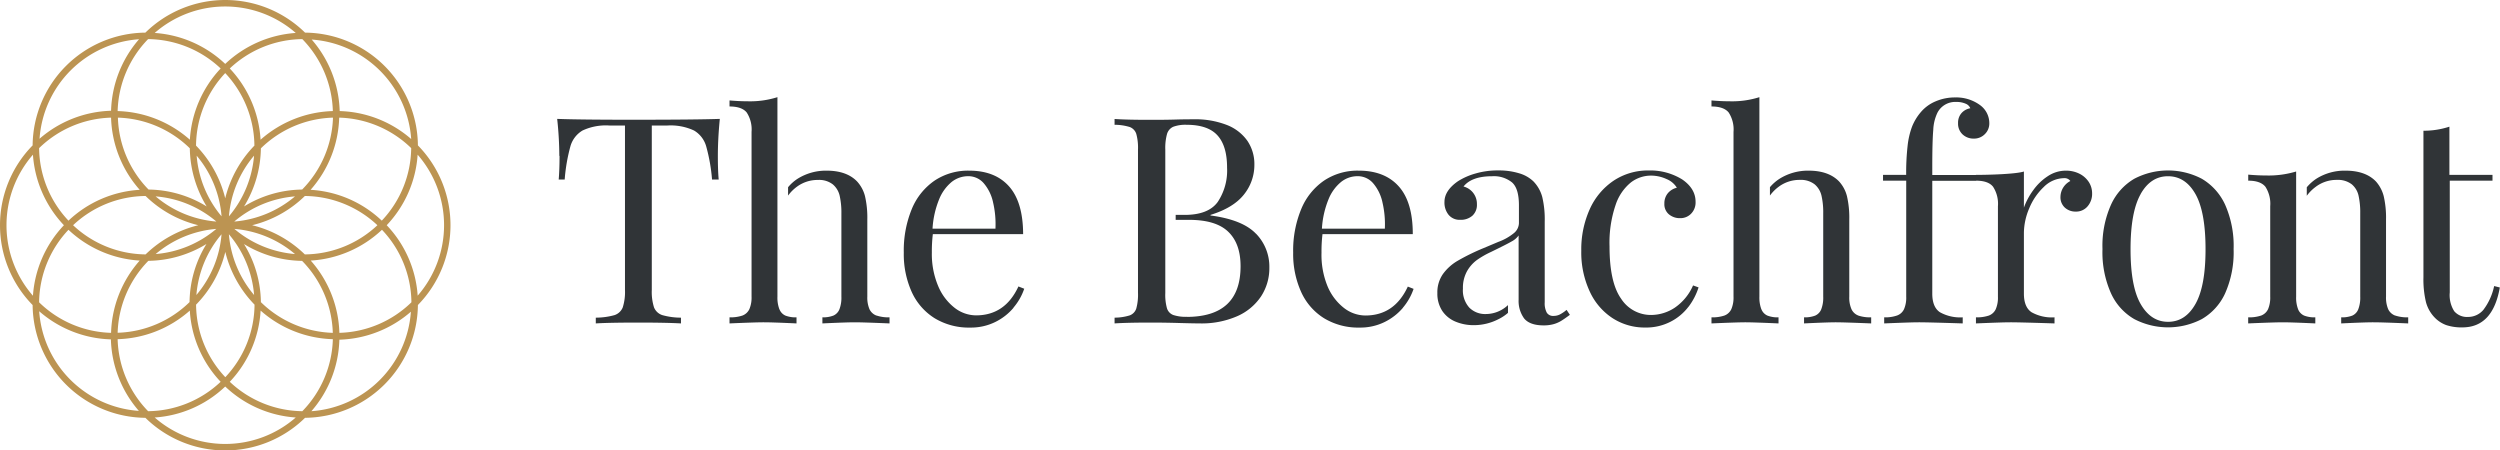 <?xml version="1.0" encoding="UTF-8"?> <svg xmlns="http://www.w3.org/2000/svg" viewBox="0 0 559.34 100.78"><defs><style>.ac23fdb3-b0c1-4d1c-bbfb-fa5fd92b5dfa{fill:#303437;}.e7badfd5-cc33-4943-ab5f-e4f12548a07d{fill:#bc9452;}</style></defs><title>logo-with-both</title><g id="ab4e9da0-8e8d-4cf5-b09d-c92ea9b83c4b" data-name="Layer 2"><g id="e1ed6ffd-d6b1-4cd1-8fc4-7eb51876f647" data-name="Layer 6"><path class="ac23fdb3-b0c1-4d1c-bbfb-fa5fd92b5dfa" d="M125.14,34.87a78,78,0,0,0-.48-8.27q5.37.2,18.24.19t18.15-.19c-.3,3.07-.44,5.83-.44,8.27,0,2.17.06,3.93.19,5.3h-1.49A39.36,39.36,0,0,0,158,32.74a6,6,0,0,0-2.72-3.54,12.35,12.35,0,0,0-5.95-1.12h-3.5V64.85a11.41,11.41,0,0,0,.5,3.93,3,3,0,0,0,1.84,1.72,15.41,15.41,0,0,0,4.19.57v1.29q-3.41-.19-9.5-.19-6.47,0-9.56.19V71.07a15.57,15.57,0,0,0,4.2-.57,3,3,0,0,0,1.83-1.72,11.41,11.41,0,0,0,.5-3.93V28.08h-3.5a12.35,12.35,0,0,0-6,1.12,6,6,0,0,0-2.71,3.54,39.2,39.2,0,0,0-1.28,7.43H125c.12-1.37.19-3.13.19-5.3"></path><path class="ac23fdb3-b0c1-4d1c-bbfb-fa5fd92b5dfa" d="M222.18,45.25A9.67,9.67,0,0,0,220.1,41a4.55,4.55,0,0,0-3.5-1.58,5.94,5.94,0,0,0-3.67,1.28,9.74,9.74,0,0,0-2.82,3.91,20.58,20.58,0,0,0-1.47,6.55h14.08a21.36,21.36,0,0,0-.54-5.9m4.59,23.59a12.59,12.59,0,0,1-4.13,3.21,12.29,12.29,0,0,1-5.54,1.23,14.74,14.74,0,0,1-8-2.1,13.51,13.51,0,0,1-5.13-5.9,20.58,20.58,0,0,1-1.76-8.76A24.42,24.42,0,0,1,204,46.77a14.29,14.29,0,0,1,5.1-6.36,13.5,13.5,0,0,1,7.72-2.23q5.81,0,8.94,3.52t3.15,10.68h-20.2a32.06,32.06,0,0,0-.22,4.14,18.31,18.31,0,0,0,1.4,7.45,12,12,0,0,0,3.68,4.89,7.88,7.88,0,0,0,4.79,1.7q6.51,0,9.5-6.47l1.3.51a12.92,12.92,0,0,1-2.42,4.24"></path><path class="ac23fdb3-b0c1-4d1c-bbfb-fa5fd92b5dfa" d="M309.3,45.25A9.67,9.67,0,0,0,307.22,41a4.53,4.53,0,0,0-3.5-1.58,5.89,5.89,0,0,0-3.66,1.28,9.66,9.66,0,0,0-2.83,3.91,20.58,20.58,0,0,0-1.47,6.55h14.08a21.36,21.36,0,0,0-.54-5.9m4.6,23.59a12.73,12.73,0,0,1-4.14,3.21,12.29,12.29,0,0,1-5.54,1.23,14.74,14.74,0,0,1-8-2.1,13.42,13.42,0,0,1-5.12-5.9,20.58,20.58,0,0,1-1.77-8.76,24.24,24.24,0,0,1,1.8-9.75,14.34,14.34,0,0,1,5.09-6.36A13.5,13.5,0,0,1,304,38.18q5.8,0,8.95,3.52t3.14,10.68h-20.2a32.06,32.06,0,0,0-.22,4.14A18.47,18.47,0,0,0,297,64a12,12,0,0,0,3.68,4.89,7.89,7.89,0,0,0,4.8,1.7q6.5,0,9.5-6.47l1.29.51a13.07,13.07,0,0,1-2.41,4.24"></path><path class="ac23fdb3-b0c1-4d1c-bbfb-fa5fd92b5dfa" d="M377.78,68.62a11.73,11.73,0,0,1-4,3.35,11.92,11.92,0,0,1-5.69,1.31,13.19,13.19,0,0,1-7.29-2.09,14.13,14.13,0,0,1-5.13-6,20.7,20.7,0,0,1-1.88-9.09,21.88,21.88,0,0,1,1.91-9.33,15.11,15.11,0,0,1,5.35-6.36,13.85,13.85,0,0,1,7.8-2.27,13.56,13.56,0,0,1,7.51,2q3,2.06,3,5a3.57,3.57,0,0,1-1,2.67,3.3,3.3,0,0,1-2.44,1,3.78,3.78,0,0,1-2.54-.87,2.94,2.94,0,0,1-1-2.38,3.53,3.53,0,0,1,.77-2.32A3.77,3.77,0,0,1,375.17,42a4.8,4.8,0,0,0-2.31-1.94,8.3,8.3,0,0,0-3.5-.77,7.42,7.42,0,0,0-4.45,1.51,10.84,10.84,0,0,0-3.44,5.05,26.25,26.25,0,0,0-1.36,9.28c0,5.37.86,9.26,2.59,11.7a7.92,7.92,0,0,0,6.72,3.64,9.65,9.65,0,0,0,5.26-1.61,11.65,11.65,0,0,0,4.12-5l1.23.44a14.38,14.38,0,0,1-2.25,4.34"></path><path class="ac23fdb3-b0c1-4d1c-bbfb-fa5fd92b5dfa" d="M426.79,32.71a17.9,17.9,0,0,1,1-4.37,11.6,11.6,0,0,1,2-3.29,8.71,8.71,0,0,1,3.29-2.38,10.91,10.91,0,0,1,4.38-.87,9,9,0,0,1,5.62,1.77,5,5,0,0,1,2,4,3.3,3.3,0,0,1-1,2.44,3.35,3.35,0,0,1-2.48,1,3.56,3.56,0,0,1-2.51-.95,3.27,3.27,0,0,1-1-2.52,3.24,3.24,0,0,1,.74-2.2,3.39,3.39,0,0,1,2-1.12,1.83,1.83,0,0,0-1-1,5,5,0,0,0-2.15-.41,4.47,4.47,0,0,0-4.2,2.4,9.82,9.82,0,0,0-.94,3.87c-.15,1.71-.22,4.52-.22,8.41v1.67h9.8v1.29h-9.8V65.7c0,2,.57,3.39,1.7,4.15A9.25,9.25,0,0,0,439.13,71v1.36q-8-.26-9.94-.25-1.57,0-7.63.25V71a8,8,0,0,0,2.88-.41A2.74,2.74,0,0,0,426,69.17a6.45,6.45,0,0,0,.49-2.8V40.42H421.3V39.13h5.18a54.32,54.32,0,0,1,.31-6.42"></path><path class="ac23fdb3-b0c1-4d1c-bbfb-fa5fd92b5dfa" d="M454.92,42.54a12.11,12.11,0,0,1,3.26-3.13,7.26,7.26,0,0,1,4-1.23,6.71,6.71,0,0,1,3.05.68,5.4,5.4,0,0,1,2.1,1.85,4.63,4.63,0,0,1,.75,2.55,4.26,4.26,0,0,1-1,2.89,3.34,3.34,0,0,1-2.68,1.19,3.51,3.51,0,0,1-2.43-.9A3.13,3.13,0,0,1,461,44a4.06,4.06,0,0,1,2.21-3.5,1.56,1.56,0,0,0-1.36-.64,6.55,6.55,0,0,0-4.61,2A13.76,13.76,0,0,0,454,46.64,14.29,14.29,0,0,0,452.82,52V65.7c0,2,.57,3.39,1.7,4.15A9.26,9.26,0,0,0,459.67,71v1.36q-8-.26-9.94-.25-1.71,0-7.64.25V71a8.35,8.35,0,0,0,2.89-.4,2.79,2.79,0,0,0,1.54-1.42,6.56,6.56,0,0,0,.49-2.81V46.14a7,7,0,0,0-1.09-4.36c-.72-.91-2-1.36-3.83-1.36V39.13c2.77,0,9-.17,10.73-.76v8.08a15.5,15.5,0,0,1,2.1-3.91"></path><path class="ac23fdb3-b0c1-4d1c-bbfb-fa5fd92b5dfa" d="M478.93,43.45q-2.25,4-2.25,12.31T478.93,68c1.51,2.64,3.55,4,6.14,4s4.63-1.32,6.14-4,2.25-6.73,2.25-12.26-.75-9.66-2.25-12.31-3.55-4-6.14-4-4.63,1.32-6.14,4M492.63,40a13,13,0,0,1,5.21,5.8,22.7,22.7,0,0,1,1.9,9.92,22.62,22.62,0,0,1-1.9,9.91,12.79,12.79,0,0,1-5.21,5.76,16.37,16.37,0,0,1-15.12,0,12.71,12.71,0,0,1-5.2-5.76,22.47,22.47,0,0,1-1.91-9.91,22.55,22.55,0,0,1,1.91-9.92,12.87,12.87,0,0,1,5.2-5.8,16.29,16.29,0,0,1,15.12,0"></path><path class="ac23fdb3-b0c1-4d1c-bbfb-fa5fd92b5dfa" d="M557.66,39.13v1.29H548.1v25a6.71,6.71,0,0,0,1,4.21,3.74,3.74,0,0,0,3.09,1.28,4.46,4.46,0,0,0,3.45-1.61,13.35,13.35,0,0,0,2.39-5.3l1.27.32c-1.06,6-3.85,8.93-8.4,8.93a10.8,10.8,0,0,1-3.6-.52,6.88,6.88,0,0,1-2.52-1.63,7.87,7.87,0,0,1-2-3.49,21.67,21.67,0,0,1-.57-5.57V29.25a18.35,18.35,0,0,0,5.81-.91V39.13Z"></path><path class="ac23fdb3-b0c1-4d1c-bbfb-fa5fd92b5dfa" d="M350.5,69.33a8.2,8.2,0,0,1-1.45,1,3.11,3.11,0,0,1-1.45.35,1.65,1.65,0,0,1-1.53-.73,4.46,4.46,0,0,1-.46-2.33v-18a21.74,21.74,0,0,0-.55-5.54,8,8,0,0,0-2-3.52,7.69,7.69,0,0,0-3.15-1.78,15.41,15.41,0,0,0-4.67-.65,17.65,17.65,0,0,0-5.16.7,14.71,14.71,0,0,0-3.9,1.73q-3,2.09-3,4.61a4.33,4.33,0,0,0,.93,2.9,3.18,3.18,0,0,0,2.57,1.11,3.94,3.94,0,0,0,2.76-.93,3.28,3.28,0,0,0,1-2.57,4,4,0,0,0-3-3.95c1.22-1.53,3.35-2.3,6.41-2.3a6.47,6.47,0,0,1,4.43,1.37q1.56,1.36,1.56,5.13v4a3,3,0,0,1-1.09,2.2,12,12,0,0,1-3.55,2L332,55.48a47.93,47.93,0,0,0-5.84,2.85,10.68,10.68,0,0,0-3.37,3.05,7.14,7.14,0,0,0-1.2,4.2,7,7,0,0,0,1.11,4,6.6,6.6,0,0,0,3,2.4,10.51,10.51,0,0,0,4.1.77,12,12,0,0,0,5.4-1.31A9.69,9.69,0,0,0,337.39,70V68.26a7.22,7.22,0,0,1-4.91,2,5,5,0,0,1-3.75-1.44,5.79,5.79,0,0,1-1.42-4.25,7.66,7.66,0,0,1,.91-3.88,8,8,0,0,1,2.21-2.51,20.06,20.06,0,0,1,3.16-1.81c2.33-1.14,3.87-1.91,4.6-2.34a4.44,4.44,0,0,0,1.58-1.35h0V67.06A6.62,6.62,0,0,0,341,71.24c.81,1,2.25,1.56,4.34,1.56a8.15,8.15,0,0,0,2.27-.28,6.66,6.66,0,0,0,1.73-.76c.51-.31,1.14-.76,1.9-1.32Z"></path><path class="ac23fdb3-b0c1-4d1c-bbfb-fa5fd92b5dfa" d="M514.16,69.17a7.24,7.24,0,0,1-.43-2.8v-28a21.35,21.35,0,0,1-6.72.89c-1.33,0-2.66-.07-4-.19v1.35c1.83,0,3.11.46,3.84,1.36a7,7,0,0,1,1.08,4.36V66.37a6.62,6.62,0,0,1-.48,2.8,2.82,2.82,0,0,1-1.55,1.43A8.35,8.35,0,0,1,503,71v1.36c4-.17,6.54-.25,7.76-.25s3.64.08,7.26.25V71a6.38,6.38,0,0,1-2.52-.4,2.58,2.58,0,0,1-1.34-1.43"></path><path class="ac23fdb3-b0c1-4d1c-bbfb-fa5fd92b5dfa" d="M535.87,70.6a2.82,2.82,0,0,1-1.55-1.43,6.62,6.62,0,0,1-.48-2.8V49.1a21.27,21.27,0,0,0-.52-5.22,7.9,7.9,0,0,0-1.73-3.27c-1.55-1.62-3.84-2.43-6.84-2.43A11.85,11.85,0,0,0,518.23,40a10,10,0,0,0-2.12,1.9V43.8a9.4,9.4,0,0,1,2-2,7.68,7.68,0,0,1,4.72-1.55,5.08,5.08,0,0,1,3.36,1,4.62,4.62,0,0,1,1.51,2.56,17.28,17.28,0,0,1,.37,3.91V66.37a7.24,7.24,0,0,1-.43,2.8,2.59,2.59,0,0,1-1.32,1.43,6.29,6.29,0,0,1-2.51.4v1.36q5.43-.26,7.23-.25c1.22,0,3.8.08,7.76.25V71a8.35,8.35,0,0,1-2.89-.4"></path><path class="ac23fdb3-b0c1-4d1c-bbfb-fa5fd92b5dfa" d="M394.07,69.17a7.44,7.44,0,0,1-.43-2.8V21.74a20.32,20.32,0,0,1-6.72.92c-1.3,0-2.64-.07-4-.19v1.35c1.83,0,3.11.45,3.84,1.34a6.94,6.94,0,0,1,1.09,4.34V66.37a6.6,6.6,0,0,1-.49,2.8,2.79,2.79,0,0,1-1.55,1.43,8.32,8.32,0,0,1-2.89.4v1.36q5.94-.26,7.77-.25t7.23.25V71a6.26,6.26,0,0,1-2.51-.4,2.6,2.6,0,0,1-1.33-1.43"></path><path class="ac23fdb3-b0c1-4d1c-bbfb-fa5fd92b5dfa" d="M415.78,70.6a2.77,2.77,0,0,1-1.54-1.43,6.45,6.45,0,0,1-.49-2.8V49.1a21.27,21.27,0,0,0-.52-5.22,7.71,7.71,0,0,0-1.75-3.27q-2.34-2.43-6.85-2.43A12,12,0,0,0,398.14,40,9.61,9.61,0,0,0,396,41.88v1.87a9.35,9.35,0,0,1,2-2,7.76,7.76,0,0,1,4.68-1.5,5,5,0,0,1,3.33,1,4.71,4.71,0,0,1,1.53,2.56,16.67,16.67,0,0,1,.38,3.91V66.37a7.24,7.24,0,0,1-.43,2.8,2.58,2.58,0,0,1-1.34,1.43,6.38,6.38,0,0,1-2.52.4v1.36q5.43-.26,7.26-.25t7.76.25V71a8.35,8.35,0,0,1-2.89-.4"></path><path class="ac23fdb3-b0c1-4d1c-bbfb-fa5fd92b5dfa" d="M196.08,70.6a2.82,2.82,0,0,1-1.55-1.43,6.62,6.62,0,0,1-.48-2.8V49.1a21.27,21.27,0,0,0-.52-5.22,7.73,7.73,0,0,0-1.76-3.27c-1.55-1.62-3.84-2.43-6.84-2.43A11.94,11.94,0,0,0,178.44,40a9.41,9.41,0,0,0-2.12,1.89v1.87a9.13,9.13,0,0,1,2-2,7.79,7.79,0,0,1,4.69-1.5,5,5,0,0,1,3.33,1,4.71,4.71,0,0,1,1.53,2.56,17.22,17.22,0,0,1,.38,3.91V66.37a7.24,7.24,0,0,1-.43,2.8,2.58,2.58,0,0,1-1.34,1.43A6.38,6.38,0,0,1,184,71v1.36c3.62-.17,6-.25,7.26-.25s3.72.08,7.76.25V71a8.35,8.35,0,0,1-2.89-.4"></path><path class="ac23fdb3-b0c1-4d1c-bbfb-fa5fd92b5dfa" d="M174.37,69.17a7.24,7.24,0,0,1-.43-2.8V21.74a20.32,20.32,0,0,1-6.72.92c-1.3,0-2.64-.07-4-.19v1.35c1.83,0,3.11.45,3.84,1.34a6.94,6.94,0,0,1,1.09,4.34V66.37a6.6,6.6,0,0,1-.49,2.8,2.82,2.82,0,0,1-1.55,1.43,8.35,8.35,0,0,1-2.89.4v1.36q5.94-.26,7.77-.25c1.2,0,3.6.08,7.22.25V71a6.29,6.29,0,0,1-2.51-.4,2.59,2.59,0,0,1-1.32-1.43"></path><path class="ac23fdb3-b0c1-4d1c-bbfb-fa5fd92b5dfa" d="M265.58,70.88a8.87,8.87,0,0,1-3.1-.41A2.36,2.36,0,0,1,261.1,69a11.15,11.15,0,0,1-.38-3.44V33.45A11.68,11.68,0,0,1,261.1,30a2.55,2.55,0,0,1,1.38-1.63,7.85,7.85,0,0,1,3-.45q4.77,0,6.92,2.38t2.14,7.24a12.64,12.64,0,0,1-2.11,7.67q-2.11,2.87-7.39,2.87h-2v1.11h3q6,0,8.75,2.65c1.85,1.77,2.77,4.34,2.77,7.73q0,11.33-12.09,11.33m15.53-18.61q-3-3.14-10.17-4.08v-.13q5.12-1.58,7.47-4.54a10.54,10.54,0,0,0,2.35-6.69,9.27,9.27,0,0,0-1.55-5.32,10.06,10.06,0,0,0-4.61-3.57,19.45,19.45,0,0,0-7.48-1.27c-.75,0-2.15,0-4.18.06s-3.88.06-5.57.06q-5.2,0-7.89-.19v1.3a11.57,11.57,0,0,1,3.4.5,2.44,2.44,0,0,1,1.45,1.51,11.61,11.61,0,0,1,.39,3.54V65.51a11.61,11.61,0,0,1-.39,3.54,2.44,2.44,0,0,1-1.45,1.51,11.5,11.5,0,0,1-3.4.51v1.29c1.81-.12,4.48-.19,8-.19q3.31,0,6.56.1c2.17.06,3.68.09,4.55.09a19.91,19.91,0,0,0,8.27-1.59,12.38,12.38,0,0,0,5.38-4.44,11.52,11.52,0,0,0,1.87-6.5,10.55,10.55,0,0,0-3-7.56"></path><path class="e7badfd5-cc33-4943-ab5f-e4f12548a07d" d="M69.67,92a25.44,25.44,0,0,0,6.26-16,25.46,25.46,0,0,0,16-6.26A24,24,0,0,1,69.67,92M34.61,93.41a25.34,25.34,0,0,0,15.78-6.93,25.36,25.36,0,0,0,15.78,6.93,24,24,0,0,1-31.56,0M8.81,69.67a25.48,25.48,0,0,0,16,6.26,25.44,25.44,0,0,0,6.26,16,24,24,0,0,1-22.3-22.3M7.37,34.61A25.45,25.45,0,0,0,14.3,50.39,25.47,25.47,0,0,0,7.37,66.17a24,24,0,0,1,0-31.56m8.41-18.83a24,24,0,0,1,15.33-7,25.48,25.48,0,0,0-6.26,16,25.48,25.48,0,0,0-16,6.26,24,24,0,0,1,7-15.33M66.17,7.37A25.47,25.47,0,0,0,50.39,14.3,25.45,25.45,0,0,0,34.61,7.37a24,24,0,0,1,31.56,0M92,31.11a25.44,25.44,0,0,0-16-6.26,25.48,25.48,0,0,0-6.26-16A24,24,0,0,1,92,31.11m1.45,35.05a25.32,25.32,0,0,0-6.93-15.77,25.38,25.38,0,0,0,6.92-15.78,24,24,0,0,1,0,31.55m-49.57,2a25.45,25.45,0,0,0,6.54-11.8,25.63,25.63,0,0,0,6.54,11.8,23.88,23.88,0,0,1-6.54,16.23,23.93,23.93,0,0,1-6.54-16.23M56.92,32.58a25.63,25.63,0,0,0-6.53,11.79,25.54,25.54,0,0,0-6.53-11.79,24,24,0,0,1,6.53-16.23,24,24,0,0,1,6.53,16.23M68.2,56.92a25.58,25.58,0,0,0-11.79-6.53,25.45,25.45,0,0,0,11.8-6.54,24,24,0,0,1,16.23,6.54A24,24,0,0,1,68.2,56.92M52.38,51.21A24,24,0,0,1,66,56.84a24,24,0,0,1-13.57-5.63M56.85,66a24,24,0,0,1-5.64-13.59A23.91,23.91,0,0,1,56.85,66M49.57,52.37A24,24,0,0,1,43.94,66a23.89,23.89,0,0,1,5.63-13.59M48.4,51.21a24,24,0,0,1-13.57,5.63A24,24,0,0,1,48.4,51.21M32.57,43.85a25.45,25.45,0,0,0,11.8,6.54,25.63,25.63,0,0,0-11.79,6.53,24,24,0,0,1-16.23-6.53,23.93,23.93,0,0,1,16.22-6.54m15.84,5.72a24,24,0,0,1-13.59-5.63,23.89,23.89,0,0,1,13.59,5.63M44,34.83A24,24,0,0,1,49.57,48.4,24,24,0,0,1,44,34.83M51.22,48.4a24,24,0,0,1,5.62-13.57A24,24,0,0,1,51.22,48.4M66,43.94a24,24,0,0,1-13.59,5.63A23.89,23.89,0,0,1,66,43.94m8.5-17.62A24,24,0,0,1,67.6,42.41a25.29,25.29,0,0,0-13,3.78,25.52,25.52,0,0,0,3.77-13,24,24,0,0,1,16.1-6.87m-32,6.87a25.62,25.62,0,0,0,3.77,13,25.26,25.26,0,0,0-13-3.78,24,24,0,0,1-6.86-16.09,24,24,0,0,1,16.1,6.87M26.32,74.46a24,24,0,0,1,6.87-16.1,25.52,25.52,0,0,0,13-3.77,25.29,25.29,0,0,0-3.78,13,24,24,0,0,1-16.09,6.86M58.37,67.6a25.29,25.29,0,0,0-3.78-13,25.52,25.52,0,0,0,13,3.77,24,24,0,0,1,6.87,16.1A24,24,0,0,1,58.37,67.6M92,33.14a24,24,0,0,1-6.58,16.23,25.27,25.27,0,0,0-15.93-6.9,25.44,25.44,0,0,0,6.4-16.15A24,24,0,0,1,92,33.14M67.64,8.75a24,24,0,0,1,6.83,16.1A25.51,25.51,0,0,0,58.3,31.26a25.43,25.43,0,0,0-6.89-15.94A24,24,0,0,1,67.64,8.75m-34.5,0a24,24,0,0,1,16.23,6.57,25.43,25.43,0,0,0-6.89,15.94,25.48,25.48,0,0,0-16.16-6.41,24,24,0,0,1,6.82-16.1M24.85,26.32a25.45,25.45,0,0,0,6.41,16.15,25.32,25.32,0,0,0-15.94,6.9A24,24,0,0,1,8.75,33.14a24,24,0,0,1,16.1-6.82M8.75,67.64a24,24,0,0,1,6.57-16.23A25.43,25.43,0,0,0,31.26,58.3a25.51,25.51,0,0,0-6.41,16.17,24,24,0,0,1-16.1-6.83M33.14,92a24,24,0,0,1-6.82-16.11,25.44,25.44,0,0,0,16.15-6.4,25.27,25.27,0,0,0,6.9,15.93A24,24,0,0,1,33.14,92m34.5,0a24,24,0,0,1-16.23-6.58,25.27,25.27,0,0,0,6.9-15.93,25.45,25.45,0,0,0,16.16,6.4A24,24,0,0,1,67.64,92m8.29-17.57A25.45,25.45,0,0,0,69.52,58.3a25.43,25.43,0,0,0,15.94-6.89,23.89,23.89,0,0,1,6.59,16.22,24,24,0,0,1-16.12,6.84M93.5,68.24a25.51,25.51,0,0,0,0-35.71A25.47,25.47,0,0,0,68.25,7.3a25.5,25.5,0,0,0-35.72,0A25.47,25.47,0,0,0,7.3,32.53a25.5,25.5,0,0,0,0,35.72A25.47,25.47,0,0,0,32.53,93.48a25.5,25.5,0,0,0,35.72,0A25.51,25.51,0,0,0,93.5,68.24"></path></g></g></svg> 